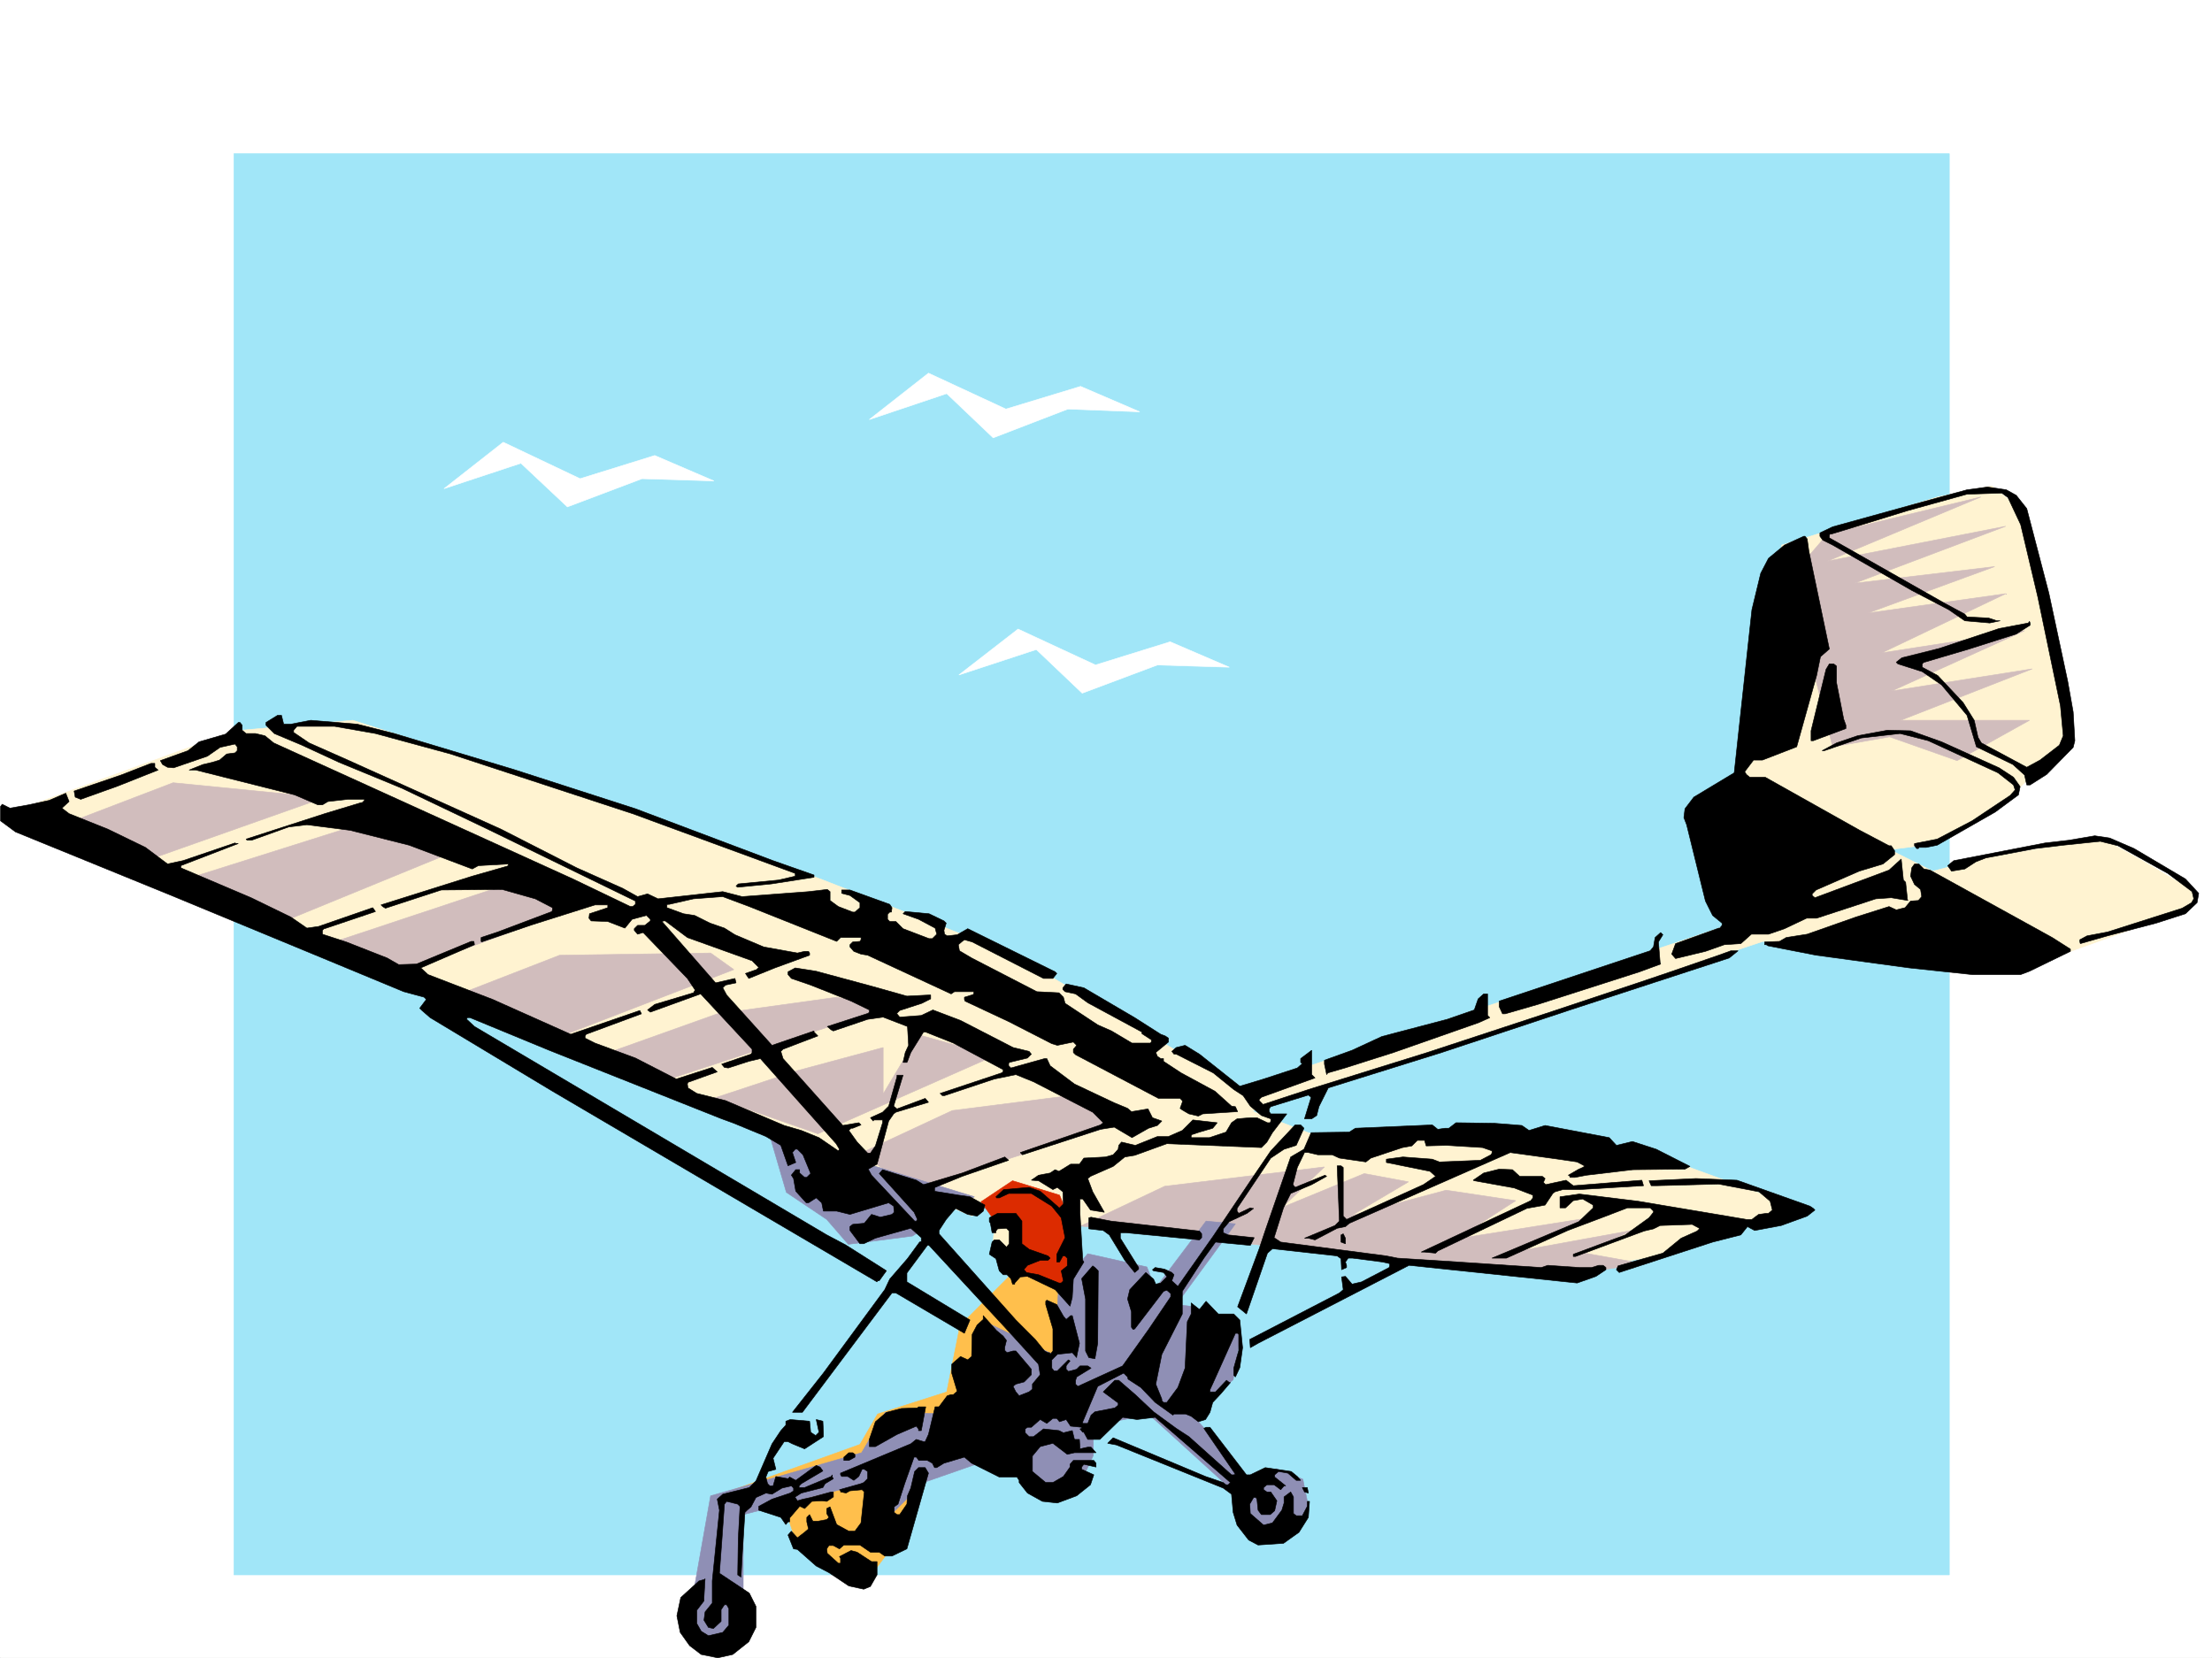 <svg xmlns="http://www.w3.org/2000/svg" width="2997.016" height="2246.661"><rect width="100%" height="100%" fill="#333333" stroke="none"/><defs><clipPath id="a"><path d="M0 0h2997v2244.137H0Zm0 0"/></clipPath></defs><path fill="#fff" d="M0 2246.297h2997.016V0H0Zm0 0"/><g clip-path="url(#a)" transform="translate(0 2.16)"><path fill="#fff" fill-rule="evenodd" stroke="#fff" stroke-linecap="square" stroke-linejoin="bevel" stroke-miterlimit="10" stroke-width=".743" d="M.742 2244.137h2995.531V-2.16H.743Zm0 0"/></g><path fill="#a1e6f8" fill-rule="evenodd" stroke="#a1e6f8" stroke-linecap="square" stroke-linejoin="bevel" stroke-miterlimit="10" stroke-width=".743" d="M316.945 2133.922h2324.18V208.207H316.945Zm0 0"/><path fill="#fff3d1" fill-rule="evenodd" stroke="#fff3d1" stroke-linecap="square" stroke-linejoin="bevel" stroke-miterlimit="10" stroke-width=".743" d="m318.43 990.207 159.605-14.23 340.133 108.578 295.203 107.136 258.531 101.11 204.532 120.586 104.906 62.168 714.785-240.426-44.223-193.27 62.211-303.34 211.258-65.14 73.43-15.012 32.219 26.235 29.988 94.386 43.441 222.442-83.91 80.898-95.168 60.684-65.18 8.21 58.453 29.208 72.688-18.73 157.336-25.454 53.96 29.95 73.391 43.44-8.21 20.997-224.79 80.898-354.402-35.972-692.305 229.949 83.91 32.219h287.7l178.336 28.464 193.308 70.418-189.558 65.141-124.375 18.727-280.23-18.727-397.844-43.441-47.192-43.438h-43.48l-39.688 32.961-379.152-157.3-791.93-332.548-119.883-61.425zm0 0"/><path fill="#d1bdbd" fill-rule="evenodd" stroke="#d1bdbd" stroke-linecap="square" stroke-linejoin="bevel" stroke-miterlimit="10" stroke-width=".743" d="m77.926 1120.527 156.597-59.941 204.532 20.254-256.223 90.637zm182.051 68.153 242.027-76.403 125.121 36.715-250.238 102.598zm199.332 85.394 238.976-79.414 102.68 28.465-248.012 90.637zm167.816 71.16 131.102-50.945 204.57-2.973 31.476 22.446-245.039 94.386zm176.809 88.368 167.859-59.903 161.832-22.48 68.191 14.23-304.199 99.63zm164.847 53.918 110.887-36.676 116.91-31.473v62.91l47.938-80.117 102.636 28.465-239.02 105.61zm199.293 74.171 122.149-56.93 176.808-22.48 59.942 36.715-293.72 93.645zm295.985 99.629 113.859-53.957 116.91-14.195 99.629-12.004-56.93 54.664 110.887-45.672 59.942 11.223-77.184 45.707 128.129-34.445 94.387 14.23-80.153 51.652 179.82-28.464-99.667 45.707 156.597-28.465-62.914 30.695 79.414 14.23-116.129 17.247zm0 0"/><path fill="#8f8fb5" fill-rule="evenodd" stroke="#8f8fb5" stroke-linecap="square" stroke-linejoin="bevel" stroke-miterlimit="10" stroke-width=".743" d="m1042.21 1536.238 23.228 79.375 54.699 36.715 29.207 33.703 86.922-11.222 83.906-53.215zm0 0"/><path fill="#fff3cc" fill-rule="evenodd" stroke="#fff3cc" stroke-linecap="square" stroke-linejoin="bevel" stroke-miterlimit="10" stroke-width=".743" d="m1347.895 1654.555-3.715 44.964 36.676 10.481 10.519-60.684zm0 0"/><path fill="#ffbf4c" fill-rule="evenodd" stroke="#ffbf4c" stroke-linecap="square" stroke-linejoin="bevel" stroke-miterlimit="10" stroke-width=".743" d="m1373.387 1723.488-72.688 72.649-8.992 44.926-8.992 44.964-93.645 29.95-23.968 41.214-194.055 69.637 92.902 17.984 14.235 43.442 92.902 58.414 49.46-66.664 39.685-86.137 206.058-86.14-10.48-169.262zm0 0"/><path fill="#dc2b00" fill-rule="evenodd" stroke="#dc2b00" stroke-linecap="square" stroke-linejoin="bevel" stroke-miterlimit="10" stroke-width=".743" d="m1329.164 1628.36 42.738-28.465 63.653 19.472 24.754 58.414-19.512 66.664-67.41-20.957-1.485-71.16-24.008 2.227zm0 0"/><path fill="#8f8fb5" fill-rule="evenodd" stroke="#8f8fb5" stroke-linecap="square" stroke-linejoin="bevel" stroke-miterlimit="10" stroke-width=".743" d="m1553.953 1716.727-80.156-17.95-39.727 47.157-4.496 90.632-98.14-47.195-11.262 127.352-120.621-3.012-32.219 54.7-204.535 58.417-32.219 182.008 50.95 18.73 25.452-50.949v-124.336l200.82-51.652-8.25 59.16 51.688-50.95 94.426-32.96 66.668 43.441 53.957-14.976 14.977-32.18v-40.469l75.695-14.972 116.871 106.351 14.977 58.414 65.96-3.715 17.946-36.714-7.469-36.715-35.969-14.23-40.468 10.515-73.43-83.906 55.441-47.196 10.52-65.14-62.207-33.703-25.457-3.012 80.156-109.363-39.727-3.754-68.933 91.379zm0 0"/><path fill="#d1bdbd" fill-rule="evenodd" stroke="#d1bdbd" stroke-linecap="square" stroke-linejoin="bevel" stroke-miterlimit="10" stroke-width=".743" d="m2476.281 723.547 207.543-50.168-207.543 86.883 241.246-47.196-204.53 77.145 189.558-22.48-171.575 62.91 186.547-26.196-167.816 80.153 193.308-29.989-179.82 81.641L2753.5 906.3l-178.297 69.677h174.543l-98.14 54.66-91.415-32.219-77.144 13.488-57.715-229.203zm0 0"/><path fill-rule="evenodd" stroke="#000" stroke-linecap="square" stroke-linejoin="bevel" stroke-miterlimit="10" stroke-width=".743" d="m2731.762 671.113 14.27 17.985 29.952 114.601 25.493 119.102 7.468 41.914 2.266 38.941-2.266 8.996-35.972 36.715-22.446 14.23h-4.496l-3.012-13.488-15.753-14.234-49.426-23.969-12.746-42.695-34.446-41.172-26.238-17.988-32.96-10.477-2.266-2.27 7.507-5.98 50.946-12.746 80.898-26.941 39.727-7.508 1.484-2.227.781 2.227v3.012l-18.765 11.964-63.657 20.254-60.722 17.946h-.742l-2.23 2.27v4.495l20.96 11.223 34.484 36.715 14.977 23.969 5.238 23.222 4.496 7.469 61.465 32.96 17.95-9.733 26.234-20.215 5.238-12.746-3.754-40.43-30.691-147.563-23.227-98.14-17.242-36.676-8.25-6.023-47.195 1.523-80.938 22.445-87.66 26.98-14.977 4.497h-2.226l-.742 2.226v3.012l155.812 88.406 27.723 14.973 3.008 3.715 29.21 1.527 11.258 3.754h4.497l-14.23 2.969-33.743-2.969-21.703-15.015-50.203-26.2-107.133-61.425-13.492-6.723-3.754-5.242v-4.496l17.246-8.25 110.887-30.692 71.16-19.472 27.722-3.754 25.493 3.754zm-283.203 59.157 2.27 16.5 27.722 132.59-12.004 10.48-5.242 25.453-26.977 96.613-46.453 17.989h-12.004l-11.965 15.718 2.23 3.754 4.497 3.754h20.996l128.094 71.902 39.722 20.958h3.012l4.496 6.765v5.238l-15.758 12.707-32.218 9.739-58.415 25.492-5.238 5.238v2.23l3.715 3.012 100.406-37.46 16.5-14.973 2.973 28.465 3.012 3.011 2.226 20.957v1.485l.785 2.27-22.484-3.755-20.996 1.485-80.156 26.238h-13.489l-29.988 14.23-21.703 7.47h-23.223l-14.234 12.745-22.48 1.485-25.497 8.996-40.468 9.734-5.239-5.984 5.239-14.23 58.457-20.997h1.484l3.012-3.715v-3.011l-12.746-10.477-9.739-19.473-25.453-103.382-3.754-9.735 1.489-11.965 12-15.757 54.703-32.922 23.968-220.992 11.965-49.422 10.516-20.215 21.703-17.988 26.234-11.965h1.485zm0 0"/><path fill-rule="evenodd" stroke="#000" stroke-linecap="square" stroke-linejoin="bevel" stroke-miterlimit="10" stroke-width=".743" d="M2488.285 902.547v22.48l9.734 49.422 2.973 8.25v4.496l-44.183 16.461h-3.012v-13.449l20.254-83.164 4.5-7.469h5.98zM384.352 981.215h9.738l26.976-5.238 62.954 5.238 50.203 12.707 161.836 48.719 164.843 53.175 186.547 70.38 55.445 19.472v3.012l-57.671 8.992-45.711 4.496-2.266-1.484 3.012-3.012 54.699-5.238 22.484-5.239v-3.754l-220.293-80.898-246.523-80.898-101.895-27.723-55.445-9.734H402.34l-4.496 5.277v2.972l20.996 14.231 52.433 23.227 207.543 93.644 102.637 52.395 62.207 27.722 20.215 11.258 13.488-3.754 14.235 6.727 87.66-9.735 26.238 6.762 89.93-6.762 25.453-2.972 3.754 2.972v12.004l11.222 8.211 19.512 7.504h2.969l6.766-5.98v-6.766l-13.489-9.734-11.261-2.973v-4.496h11.261l53.918 19.473 3.012 4.496-.742 5.98h-2.27l-2.972 3.012v6.726l2.972 3.012h8.25l9.735 9.735 35.23 13.449h4.496l5.984-5.98-2.23-8.25-22.48-11.966-21-7.507 3.011-2.973 32.22 2.973 20.214 9.734 3.012 3.012-3.012 9.738.781 5.238 3.715 2.266 13.488-1.524 14.235-8.21 118.394 58.414 2.27 2.23-5.281 6.766h-12.708L1317.2 1276.3l-10.515-2.969-2.973 2.227-5.238 4.496 1.484 8.25 16.5 9.738 88.406 45.668 29.95 1.523 5.984 5.985 2.266 8.25 44.222 29.207 18.73 8.25 27.723 16.46h24.711l1.485-1.484v-3.011l-12.707-8.25v-2.23l-73.43-39.684-16.5-12.004-14.234-3.012-3.008-2.973v-2.265l4.496-5.242 23.969 5.242 68.93 40.468 35.23 22.48 5.984 2.231 4.496 3.008v5.242l-17.207 14.23 2.23 5.24 4.497 2.972h3.754v3.754l23.968 15.718 45.707 24.75 22.485 20.215 5.238.742 3.012 6.727-47.235 3.012-5.98 3.008-12.746-3.008-8.996-5.242-2.969-2.266 2.969-8.211v-2.27l-2.969-2.972h-29.25l-112.371-59.195-3.012-2.973v-4.496l4.496-5.239-4.496-4.496-21.7 4.496-7.507-2.27-58.453-29.948-59.16-27.723-.781-2.227v-3.011l9.773-3.012h.742l2.23-1.484v-3.012h-26.234l-4.5 3.012-113.113-52.434-8.996-1.488-9.735-3.75-5.238-5.985v-3.011l3.754-3.754 9.735-.742 1.484-2.227v-3.012h-27.719l-5.242 5.239-118.395-47.192-35.972-13.453-39.684 2.973-32.96 7.507h-2.27l-.742.743v3.754l22.48 8.21 14.977 2.27 20.996 10.477 19.472 6.726 14.23 8.992 38.946 16.5 45.707 8.25 9.738-2.265h5.278l1.484 2.265v2.973l-47.191 17.242-35.23 14.235-4.497-6.766 14.977-5.238 3.008-2.973-8.993-8.992-87.66-31.477-29.992-22.484h-2.227l-2.23.785 72.648 83.125 26.235-5.98 1.488 5.98-14.234 3.012-3.754 3.715 5.281 9.734 61.426 68.191 56.93-19.472v1.484l5.238 5.242-47.196 17.985-3.007 2.972 3.007 9.735 80.938 90.633 21.703-3.711 3.008 2.968-11.219 4.497h-2.27l-3.011 3.011 11.262 15.719 14.234 14.977h3.754l6.723-9.739 9.738-31.433v-3.754h-11.965l-.746 1.484-3.75-4.496 16.46-7.469 8.25-8.25 11.259-39.687v-2.266h8.21l-12.706 41.953 4.496 3.754 38.203-14.234 4.496 5.242-44.223 13.488-2.972 2.23-6.762 9.735-15.719 58.414-12.004 6.766 4.496 8.21 58.453 62.169h2.23l1.524-2.227-4.496-9.738-47.234-52.434 4.5-5.238 45.707 14.234 9.734 5.98 52.473-15.718 57.672-21.738 5.242 4.496-62.914 21.738-36.715 14.977-.742.742v4.496l32.219 5.242 15.718 2.227 20.215 11.261-2.23 8.25-8.25 6.727-12.746-2.27-16.461-8.21-12.746 14.976-9.739 14.973v4.5l104.164 116.828 26.196 26.238 12.75 15.715 4.496 2.27h2.226l.782 2.23 3.714-4.5v-29.95l-9.734-32.96v-4.496l1.524-1.485 13.492 5.98 8.953 15.72 3.754 4.496 6.02-5.239h2.23l9.734 37.457-3.754 17.985v1.488l-5.98-6.726-20.215 2.23-7.508 7.504v11.223l3.012 3.753h4.496l14.973-14.976 2.23 1.488-3.715 4.496-1.523 2.227v4.5l3.008 3.008 11.222-3.008 4.496-4.5h10.52l4.496 3.012-19.512 11.964-1.484 4.496v5.243l3.012 3.007 60.68-27.722 35.23-49.422 29.949-44.184v-4.496l-5.238-4.496-4.496 1.488-38.985 50.946-2.226.742-2.27-3.008v-20.96l-5.238-17.243 3.012-12.707 21.738-23.227 10.48 8.997 3.008 6.722 6.727-1.484 8.25-8.25v-.742l-4.496-5.243-13.489-2.265-1.488-1.488 3.715-3.008 12.746 2.265 9.738 4.496 3.012 3.012-3.012 8.211 8.25 7.508 47.977-68.152 55.441-82.422 22.445-32.961 33-35.192h7.47l4.495 4.496-10.48 23.227-16.5 5.238-17.985 12.004-45.667 68.153v3.753l2.226 2.973 15.719-7.469 2.265.743h2.231l-8.992 6.726-23.969 11.219-8.25 9.777v5.238l6.766 2.973 35.226 3.754-5.277 10.477-47.195-4.497-15.72 21.743-29.245 44.925v30.731l-27.723 54.664-8.21 40.43 8.21 20.25v2.23l2.27 2.27h4.496l14.976-20.254 9.735-26.2 3.011-62.91 5.239-10.48v-15.016l11.222 8.996 8.992-11.222 16.5 17.242h20.997l8.21 8.21 3.754 37.458-3.754 26.98-5.98 12.707-2.23-2.226v-9.738l6.726-23.97v-21.737l-1.484-1.485h-3.012l-29.95 66.664-4.495 9.735v3.011h7.465l14.976-15.758 3.754 3.012h1.523l-12.746 14.977-11.261 12.004-3.711 13.449-6.024 9.734-9.734 3.012-9.738-7.469-7.508-3.011h-15.715l-1.488 1.488-24.008-17.203-19.469-20.254-17.246-11.223-.742-3.012-5.238-5.238-35.192 17.984-20.254 47.938v2.27h6.766l4.496-11.262 5.238-4.496 26.98-5.242 4.497-3.75v-2.973l-20.254-14.977 15.758-15.758h5.238l22.484 19.473 24.711 23.227 30.73 22.48 17.208 11.223 57.71 51.691h3.009l2.23-.742-42.7-62.172 2.973-1.484h5.282l49.422 64.398h5.238l20.254-9.738 35.191 5.242 8.25 6.762 4.496 5.242h-5.984l-11.262-9.738-12.707-2.266-5.238 4.496v3.008l14.976 11.965h-2.27l-4.495 5.242-8.992-6.726h-9.739l-4.496 3.753v2.973l4.496 3.008h5.242l8.25 11.965-2.972 13.492-6.02 5.238h-11.965l-4.496-5.984-1.527-14.973-1.484-2.23h-3.012l-5.238 8.953.742 12.75 17.984 15.715 12.004-2.969 12.746-17.246 2.973-9.735v-8.25l8.992-6.726 3.754 6.726v22.485l3.754 3.008h8.25l6.726-12.746v-6.723h3.012l-1.527 21.7-12.707 20.214-20.996 14.973-34.446 2.27-12.75-6.727-15.714-20.254-5.282-17.203-2.226-24.711-11.262-8.25-144.594-58.414-12.004-2.27 7.508-7.469 125.121 52.434 23.97 8.21 3.753 3.013h3.012l3.007-3.012-101.933-88.363-24.711 2.968-19.473-2.968-30.73 29.949h-16.461l-5.278-9.735h-1.488l-3.754-4.5 2.27-.742v-1.484l-14.977-1.524-6.02-8.996-8.995 3.012-3.711-4.496h-5.282l-8.21 6.766-8.993-5.282-12.004 10.52h-5.238l-3.012 2.226v5.243l5.239 5.238h6.023l13.488-10.48 20.957 2.269 5.985 2.973 12.004-2.973 3.008 11.965h6.726l.742 12.746 10.52-2.27h4.496l6.726 7.508h-29.21l-9.735 2.23-19.512-14.976-17.203 4.496-10.52 12.746v20.961l17.99 14.973h9.733l14.235-8.211 8.992-12.746v-3.754l4.496-5.238h27.723l3.011 3.753v5.239l-16.5-3.754-2.972 3.754v3.011l16.46 7.47-4.495 13.488-18.73 14.976-26.196 9.734-20.254-2.226-20.215-11.262-11.262-14.234v-2.969l-2.972-4.5h-23.969l-37.457-18.727-9.773-8.25-27.723 8.25-9.735 5.981h-2.972l-3.012-5.98-6.723-3.754h-12.003v-.743l-3.012-3.754h-2.973l-12.746 35.973-8.992 27.68-5.242 3.754v7.508l3.754 2.972h3.714l9.739-14.234.781-11.219 4.496-10.48 5.238-22.48 5.243-5.243h8.992l4.496 7.508-29.246 102.597-20.215 9.739h-9.738l-7.508-5.242h-11.961l-14.234-9.735h-21.739l-5.984 5.238-8.25-4.496h-5.98l-3.012 4.496.742 5.985 14.976 13.488h3.012v-6.726l-1.488-2.266 15.719-8.211 8.25 2.227 19.472 12.75h7.508v17.945l-8.992 15.758-8.996 3.714-20.254-4.457-26.938-17.988-17.242-8.992-25.496-22.48-5.238-.747-7.469-18.726 4.496-5.242 8.211 8.996 9.738-7.508 5.278-4.496-2.27-9.738v-5.98l3.754-3.755 4.496 8.992h6.727l12.004-2.226 3.011-3.012-3.011-5.238v-6.727l4.496-2.27 8.992 23.97 16.461 8.992h8.25l8.25-11.219 4.5-41.957-3.012-3.008-16.46 1.524-5.243 2.972-7.504-1.488v-1.484l-1.488-1.524 29.207-8.21 3.754-1.528 5.242-5.238v-9.735l-4.496-2.973h-3.012l-4.496 9.735-6.727 5.242-8.25-5.242h-8.25l-1.484-2.266v-2.23l95.168-39.727 7.469-5.98 9.734 3.011h2.27l4.496-9.738 8.992-37.457h5.238l11.223-14.976 5.238-1.524h3.012l5.238-4.496-7.465-24.71v-11.966l11.965-10.48 9.735 4.496 5.277-4.496.742-29.988 6.727-12.708 8.25-7.507v-5.239l17.984 20.215 8.996 7.508 4.496 5.98-2.27 8.993v4.496l3.012 3.012 8.25-2.27h3.754l20.957 24.715v7.504l-9.734 9.738-11.223 2.973-3.754 3.007 2.231 4.497 1.523 3.011 4.457 5.239 13.489-5.239 4.496-3.754v-6.761l10.52-12.711-2.27-14.23-30.692-33.704-15.015-16.5-19.473-20.96-83.164-89.891h-2.227l-27.761 37.46v12.004l85.433 51.649-7.507 17.988-92.903-54.664h-5.238l-121.367 161.758h-13.489l41.954-53.176 83.164-113.078 6.726-14.23 24.008-27.723 16.461-22.485 2.266-.742v-5.238l-14.23-12.746-47.977 13.488-15.72 7.508h-5.237l-13.489-17.988v-5.239l3.754-3.011 15.719-1.485 9.734-12.004 12.004 3.754 15.719-3.754 3.008-2.972-.742-8.25-6.762-4.496-52.434 15.718-17.988-4.457h-17.984l-2.27-11.261-7.465-6.723-10.48 6.723h-3.012l-14.23-15.719-3.012-17.242-2.973-4.496 5.985-7.469h5.238v4.496l6.726 5.984h3.008l5.242-5.242-10.48-25.453-7.508-7.508h-2.969l-3.754 4.496 4.497 13.493-10.48 4.496-9.774-27.723-20.215-12.004-43.442-17.945-16.5-6.024-233.777-92.863-107.137-44.18h-3.754l-.742 2.227 10.48 9.738 477.294 282.38 25.453 13.487 53.215 33.704 2.23 1.488-9.738 13.488h-2.227l-.742 1.527-439.836-258.414-165.59-99.625-11.222-9.738-3.008-3.012 8.992-11.96-2.973-3.012-27.722-7.508-110.145-45.668-204.57-84.652-211.258-86.137-20.254-14.977v-19.472l2.27-3.008 10.476 5.277 25.457-4.496 27.72-6.023 22.483-9.735 4.497 11.262-9.735 8.992 9.735 7.469 52.472 20.996 50.945 24.711 29.954 22.441 20.996-4.496 70.418-23.968 1.488.785h3.008L245 1172.96v2.973l95.172 40.468 53.918 26.196 21.738 14.976 15.758-2.23 73.43-25.453 3.714 5.238-68.933 23.227h-.742l-2.23 2.23v5.238l32.218 10.477 55.445 21.742 15.719 8.992 23.969-.742 74.172-30.734h3.754l.742 4.496-71.164 30.734-1.485.742 9.735 8.992 87.664 33.707 105.648 47.192 93.645-32.219 2.226 4.496-74.914 27.723-1.484 2.23v3.008l13.488 6.727 54.7 20.215 55.445 28.464 48.68-15.718 6.765 5.984-39.727 14.23-.742 2.27.742 5.238 12.004 7.47 38.942 9.733 79.414 33.704 23.226 6.765 24.004 9.738 26.2 17.946 1.523-2.23-4.496-7.505-102.676-115.347-15.719 3.754-27.722 8.992-5.239-.742-3.754-4.496 39.727-13.489 1.484-2.23v-4.496l-69.675-74.914-68.192 24.71-3.754-2.972 9.739-7.508 52.472-15.719 2.227-3.753-10.477-15.715-59.941-62.172-7.508 2.23-4.496-5.238v-2.23l4.496-4.497h9.734l7.508-6.023v-2.227l-5.238-5.238-19.473 5.238-9.734 11.965-23.227-8.953-22.48-.785-3.012-3.711.742-6.023 24.75-8.211v-3.754h-17.242l-85.433 26.98-68.153 23.184-.781-.742v-5.239l22.484-7.468 73.43-27.723.742-2.266v-2.972l-23.226-12.004-44.926-12.707-82.422.742-75.7 24.71-3.753-2.265-2.227-2.23 123.633-38.942 47.195-13.492 1.485-.742v-2.27l-40.43 2.27-8.25 4.496-85.434-32.219-80.156-20.215-58.453-7.507-24.71 3.011-50.204 17.989h-5.984l-1.524-1.528 106.39-34.445 49.462-14.977h1.484l3.012-3.011v-1.485h-22.48l-26.981 3.012-7.469 4.496h-6.02l-31.437-13.492-134.113-33.703h-8.992l18.73-7.508 12.707-2.969 9.774-3.011 9.734-8.25 11.223-1.485 3.011-3.012v-5.242l-3.011-3.75-20.215 4.496-17.242 12.004-45.707 15.715-8.25-.742-6.727-3.754-3.012-5.238 37.461-13.489 14.973-11.964 35.973-10.48 17.242-15.759h2.27l2.972 3.754v6.766l5.238 4.457h12.746l12.746 3.012 11.965 9.734 405.352 184.277 77.926 37.422h3.007l3.754-2.972v-4.497l-200.074-97.359-116.125-55.445-85.394-35.188-50.207-23.226-37.457-15.758-11.262-11.223v-3.754l15.758-9.734h5.242zm2246.296 23.969 77.887 35.187 19.512 12.75 8.992 12.707-2.27 11.258-31.472 23.227-78.672 44.925-14.973 3.012h-9.738l-.742 1.484h-2.266l-2.972-3.753v-2.97l30.691-6.023 47.195-24.71 51.73-34.446 6.723-7.508-2.226-6.726-20.996-16.461-94.39-43.48-38.24-9.735-52.433 6.023-50.203 17.203h-3.011l19.511-10.48 28.465-9.734 40.469-7.47 31.437.743zm0 0"/><path fill-rule="evenodd" stroke="#000" stroke-linecap="square" stroke-linejoin="bevel" stroke-miterlimit="10" stroke-width=".743" d="m209.773 1039.629 4.497 3.754-54.665 21.703-50.203 17.984-7.507-3.011-1.485-8.211 63.692-21.739 40.43-15.718h5.241zm2681.594 110.105 69.676 41.211 17.984 19.473-2.226 12.707-15.758 14.977-39.688 12.746-65.96 17.242-36.715 10.48-.742-2.27v-2.968l9.734-5.242 27.722-5.238 101.153-32.22 12.746-7.507 3.012-5.238-2.27-9.735-32.96-24.71-67.446-37.462-23.969-5.98-50.207 5.238-37.457 4.496-67.406 12.746-13.492 5.243-15.012 9.734-17.988 2.973-5.239-7.47 8.25-6.765 123.633-23.968 32.219-3.711 35.23-6.024 20.215 3.012zm-284.727 27.723 8.25 1.484 65.18 35.973 100.41 55.406 24.711 15.72v3.01l-55.445 26.977-11.965 4.496h-65.96l-84.653-8.992-126.606-17.242-65.18-12.746-2.265-1.488h-2.23v-3.754l20.215-.742 8.992-5.239 28.465-4.496 65.921-23.226 44.965-14.23 9.739 4.495 12.003-2.972 7.47-8.993 10.515-.742 4.496-5.242-1.524-9.734-8.21-6.766-5.278-11.219 1.524-11.261 3.754-5.243h5.98zM2247 1276.3l2.266 27.723.742 2.27-28.465 10.477-137.863 44.183-44.223 12.746h-3.715l-4.496-9.734v-7.508l204.531-68.152 4.496-5.239 2.23-12.746 7.505-6.726 3.012 2.972zm0 0"/><path fill-rule="evenodd" stroke="#000" stroke-linecap="square" stroke-linejoin="bevel" stroke-miterlimit="10" stroke-width=".743" d="m2342.91 1298.043-215.793 70.418-173.797 57.672-153.625 47.937-12.707 25.453-3.011 11.965-6.766 4.496h-9.734l8.992-29.207-3.754-2.972-50.946 15.718-2.23 3.012v3.715l2.23 3.012h21.739l-19.473 25.453-7.508 12.746-7.465 7.508-128.132-5.278-43.48 15.754-13.45 2.23-15.758 12.747-30.73 13.488-3.715 2.973 6.726 17.988 15.754 27.719-18.765-3.008-10.48-14.977h-3.755v19.473l3.754 63.652 1.488 2.27-14.234 23.227-1.484 24.71-3.012 11.965-20.215-22.445-37.457-17.984-9.738.742-7.504 8.25v1.484h-2.973l-2.27-7.469-5.238-5.238h-5.238l-5.242-5.277-4.496-16.461-8.992-5.985 3.754-16.5 2.972-2.968h6.762l9.738 9.734 3.754-4.496v-17.242l-3.754-3.754-12.004.781-2.23 2.973v2.265h-5.238l-2.27-12.746-1.484-2.27v-5.237l11.222-5.98h24.75l8.211 10.476v30.734l9.735 7.469 25.496 8.992 3.008 3.012-3.008 2.968h-10.48l-17.243 6.766-4.496 5.238v.743l3.008 3.753 16.46 3.012 27.723 11.223h3.012l2.973-3.012-2.973-13.488 8.25-6.727v-10.476l-3.012-3.012h-3.007l-4.5 8.25h-3.711v-10.48l11.218-22.48-5.238-26.981-12.746-15.72-27.723-17.202h-30.73l-12.71 5.984h-3.755l-.742-1.527 10.48-9.735 34.446-2.972 15.015 5.238 23.227 20.215 2.226 2.27h.743l5.242-5.278-.742-16.46-7.47-5.985-6.023 2.972-19.472-11.965-9.735-.742 9.735-6.765 15.758-2.973 6.726-4.496 5.238 2.23 15.758-9.738h11.965l5.984-8.21 29.247-1.524 10.476-2.973 6.766-7.508.742-5.238 3.754-4.496 18.73 4.496 29.95-12.004h14.976l18.727-8.21 14.273-14.231 32.961 3.754-2.27 2.968-3.753 4.496-17.985 5.243-8.953 3.007h-.781l-1.488 1.489v3.011h24.71l22.485-7.507 7.508-12.707 7.508-5.282 17.945-1.484h8.992l14.234 6.766h3.754l.742-2.27v-3.012l-12.707-4.496-15.015-12.707-9.735-14.23-12.71-8.25-27.72-22.485-50.206-25.453h-3.008l-3.012-3.754 6.02-5.238 11.965-2.973 19.472 11.965 54.7 43.438 32.218-9.735 45.711-14.976 6.762-5.98-2.266-1.528v-5.238l14.973-11.223v32.965l4.496 4.496-72.645 26.195-3.011 3.012v1.484l5.238 5.239 61.426-20.211 161.094-50.168 173.093-56.93 112.375-37.457 44.223-14.977 65.18-22.48 16.5-5.984h9.734zm0 0"/><path fill-rule="evenodd" stroke="#000" stroke-linecap="square" stroke-linejoin="bevel" stroke-miterlimit="10" stroke-width=".743" d="m1180.82 1336.242 47.938 13.488 29.988-1.523h2.23v5.238l-11.964 6.024-29.992 9.734-3.715 3.754v.742l3.715 4.496 29.246-2.265 15.718-7.47 37.461 14.235 71.2 36.676 21.699 5.238 3.011 3.754-5.238 5.239-24.71 5.98-.782 1.527v2.973l3.008 3.008 45.71-12.746h3.009l4.496 9.738 32.96 24.75 53.923 25.453 17.984 7.469 5.238 4.496 22.485-3.715 6.019 11.965 12.707 4.496-5.98 5.98-11.965 3.754-22.48 12.75-24.008-14.234-18.731 2.973-105.648 34.484-2.973-3.012L1491 1524.234l3.754-2.968-14.23-14.235-80.157-41.21-23.969-9.735-29.246 5.98-67.41 22.485h-3.011l-3.008-3.012 83.164-27.723 2.27-1.484v-2.973l-67.45-35.972-37.457-14.977h-3.012l-17.203 27.723-4.496 11.965-.781 1.484h-5.242l3.011-13.45 4.496-9.734-1.484-25.492-32.96-12.71-20.997 2.972-46.453 15.758-3.012-1.524-5.238-4.496 55.445-17.949 1.485-1.523v-2.973l-24.711-12.004-54.7-21.7-26.199-8.991-4.496-5.243v-3.754l9.738-5.238 28.465 4.496zm834.668 39.688 3.012 3.011-14.976 6.723-115.422 40.469-65.926 20.957-23.223 6.726-1.488 2.27-3.008-14.234v-5.239l37.457-13.492 40.469-18.727 88.402-23.226 36.715-12.707 5.242-15.016 7.508-6.722h5.238zm46.45 149.047 9.738 6.765 21.738-6.765 86.918 16.503 9.738 10.477 21.739-5.238 32.218 10.476 45.707 23.227-6.761 3.754-70.422.742-62.95 7.469-15.718 3.011h-6.766v-1.488l-2.226-1.523 14.23-8.211 5.238-2.27 2.27-1.484v-.742l-9.774-5.239-25.457-3.754-65.18-8.996-218.058 95.875-5.238 4.496-11.223 2.231-29.992 15.758-8.992-2.27h-5.238l41.21-17.203 6.024-6.023-3.012-74.875h5.238l3.012 2.226v65.926l4.496 4.496 104.125-47.195 16.5-11.223-7.508-6.762-59.199-11.964v-4.497l22.485-3.011 39.722 3.011 9.739 3.754 55.441-2.27 14.234-7.468 1.485-2.266v-3.011l-12.707-4.457-48.719-3.012-27.723.742-2.226-7.469h-9.778l-7.464 7.47-12.747 2.269-42.699 14.23-6.765 5.242-35.93-5.242-9.777-4.496h-19.473l-12.746-3.012h-5.238l-9.735 20.215-5.984 23.227 3.011 3.754 40.43-16.5 2.266 1.523-20.254 11.223-28.465 12.004-9.734 19.472-12.746 40.43 8.992 5.98 143.105 18.731 15.016 3.012L1975.8 1710l112.375 7.469 8.992-2.973 42.695 2.973h16.5l9.739-2.973h5.98l3.754 2.973v3.008l-13.488 8.996-25.493 8.992-227.757-23.969-204.532 105.61-10.52 5.98-.741-11.219 121.406-62.914 5.238-4.496-2.27-17.242 5.243-.742 8.992 10.476 12.746-2.969 37.457-19.511.742-2.23v-3.012l-9.734-2.227-40.469-5.238h-5.984l-3.75 5.238 1.523 4.496v2.973l-6.765 3.008-.743-14.973-5.238-3.754-87.664-9.738-6.762 5.984-28.464 82.422-11.965-9.734 29.207-78.672 8.25-24.711 34.445-99.625 17.988-10.48 9.735-22.481 51.691-.742 8.25-5.243 104.16-4.496 7.47 5.985 9.776-1.489h5.239l9.734-7.464 51.691.742zm0 0"/><path fill-rule="evenodd" stroke="#000" stroke-linecap="square" stroke-linejoin="bevel" stroke-miterlimit="10" stroke-width=".743" d="M2058.969 1593.91h30.691l3.754 2.973-2.23 5.238 2.972 3.012 27.723-5.98 9.734 7.468 92.903-7.469 2.27 7.47-86.923 5.237h-22.48l-10.48 3.012-3.009 2.266-10.48 15.719-24.71 4.496-120.665 57.671-2.969 2.973-14.976-1.484h-4.496l148.343-69.64 2.973-3.75v-3.755l-25.453-9.738-53.961-9.734-1.484-.743 14.234-9.738 20.996-5.238 17.945.742zm0 0"/><path fill-rule="evenodd" stroke="#000" stroke-linecap="square" stroke-linejoin="bevel" stroke-miterlimit="10" stroke-width=".743" d="m2452.313 1634.34 4.496 3.012 2.23 2.23-10.48 8.25-35.227 12.746-35.934 6.723-9.777-5.238-8.953 11.222-38.238 9.734-126.606 41.212-3.754-3.754 2.227-5.239 60.722-17.242 24.711-20.215 21.743-9.734 2.968-2.973v-.781l-9.734-5.242-43.441 1.527-8.993 4.496-12.746 2.973-92.902 34.445h-3.012v-2.972l70.461-26.235 32.219-23.226 5.98-7.47v-1.483l-4.496-4.497h-30.734l-29.207 11.223-51.688 19.469-83.168 37.46h-19.511l117.652-49.464 19.473-18.688v-3.753l-14.235-8.25-12.746 2.265-10.476 9.738h-7.508v-15.015l26.234-3.715 79.414 9.738 120.625 20.215 26.235 4.496h7.507l8.993-6.765 10.48-1.485h3.008l5.242-4.496-3.012-11.965-14.976-12.746-54.7-10.48-84.652 2.23h-6.765l-2.969-6.726 63.652-3.012 55.446 2.27zm-827.2 33.707 3.012 3.754v5.238l-3.012 3.012-99.625-9.738h-7.508v7.468l24.75 39.688v2.265l-5.28 4.496-13.45-16.5-20.996-34.445-8.25-5.984-19.473-2.227v-15.015l3.012-.743 26.941 5.239zm197.809 17.243-5.984-2.27v-9.735l3.011-1.484 2.973 5.98zm-334.895 36.675-.742 98.14-3.754 20.957-8.25-1.484-4.496-8.996v-70.418l-5.238-27.684 14.977-17.242 3.007 2.23zm-239.761 216.495h-3.75v-2.269l-3.012-3.75-26.2 11.258-29.245 16.461h-8.25v-9.734l8.25-23.969 14.976-12.746 20.254-5.238 21.738-.746 1.489-1.485h9.734zm-149.867 2.231 6.761 4.496 4.496-4.496-3.75-17.246 8.992 2.27.743 15.719v5.238l-25.493 16.5-16.46-6.766-5.985-2.968h-5.277l-14.977 22.44 3.754 15.017-10.476 2.972-3.012 7.504 2.266 8.996 2.972 2.969h4.496l3.754-12.707 16.5 2.973 2.23-2.23 8.25 4.5 27.723-20.255 5.238 2.266 3.754 5.238-29.246 17.246-2.972 2.969v2.27h7.468l35.97-14.977 1.526-2.266v3.008l1.485 2.23-11.262 6.766-2.969 5.238-29.246 7.47-8.21 5.237v.782l2.968 4.457 7.508-2.227 10.48-2.23 27.72-7.508h3.01v6.726l-8.991 6.024-6.766-.785-13.45.785-9.773 9.734-4.496-2.27-2.23-.741-13.488 15.718v5.239h-2.23l-3.013 3.753-6.761-9.734-27.723-8.992-2.23-.746v-5.238l17.988-9.735 24.71-8.25 4.497-2.972v-3.754l-2.973-3.012-12.746 3.012-13.488 8.25-8.25-1.524-13.492 6.02-6.723 12.707-5.238 4.496-3.012 3.012-3.754 59.902-1.484 27.723-4.5-3.012.746-49.422 2.226-40.43v-3.011l-2.972-3.012-14.973-3.711-3.012 3.71-3.754 53.177-3.011 40.468 40.468 26.98 8.993 17.946v28.465l-9.735 19.473-21.738 17.242-20.215 4.5-22.484-4.5-15.719-12-12.746-17.95-4.496-22.48 5.238-24.71 24.715-22.485 5.277-1.484h1.485l1.488-1.528-1.488 25.496v4.496l-9.735 12.707v17.985l5.98 10.48 9.74 6.02 19.468-4.496 8.25-9.735v-22.484l-2.969-5.238h-3.012l-4.496 6.726v15.754l-10.48 9.738-6.762-1.527-5.984-9.734 1.488-11.223 9.734-12.004v-29.95l9.735-95.874-2.969-14.973 7.465-6.726 35.972-8.992 8.993-8.993 21.742-50.207 11.965-17.945 6.761-7.508v-5.238l5.985-2.27 26.234 2.27zm59.937 29.949v3.754l-8.25 4.497h-6.723v-4.497l6.723-5.984h5.281zm614.379 52.434-5.238-1.488-2.973-5.98h6.727zm0 0"/><path fill="#fff" fill-rule="evenodd" stroke="#fff" stroke-linecap="square" stroke-linejoin="bevel" stroke-miterlimit="10" stroke-width=".743" d="m601.633 662.121 80.191-62.914 104.125 49.422 101.153-31.434 80.191 34.446-97.395-3.012-101.152 38.203-62.953-59.16zm576.176-93.605 80.195-62.914 104.906 48.68 101.149-30.731 80.156 34.445-97.399-3.715-101.152 38.946-62.95-59.942zm121.406 346.034 80.156-62.171 104.902 48.68 101.153-31.434 80.156 34.445-97.398-3.011-101.895 38.203-62.168-59.16zm0 0"/></svg>
